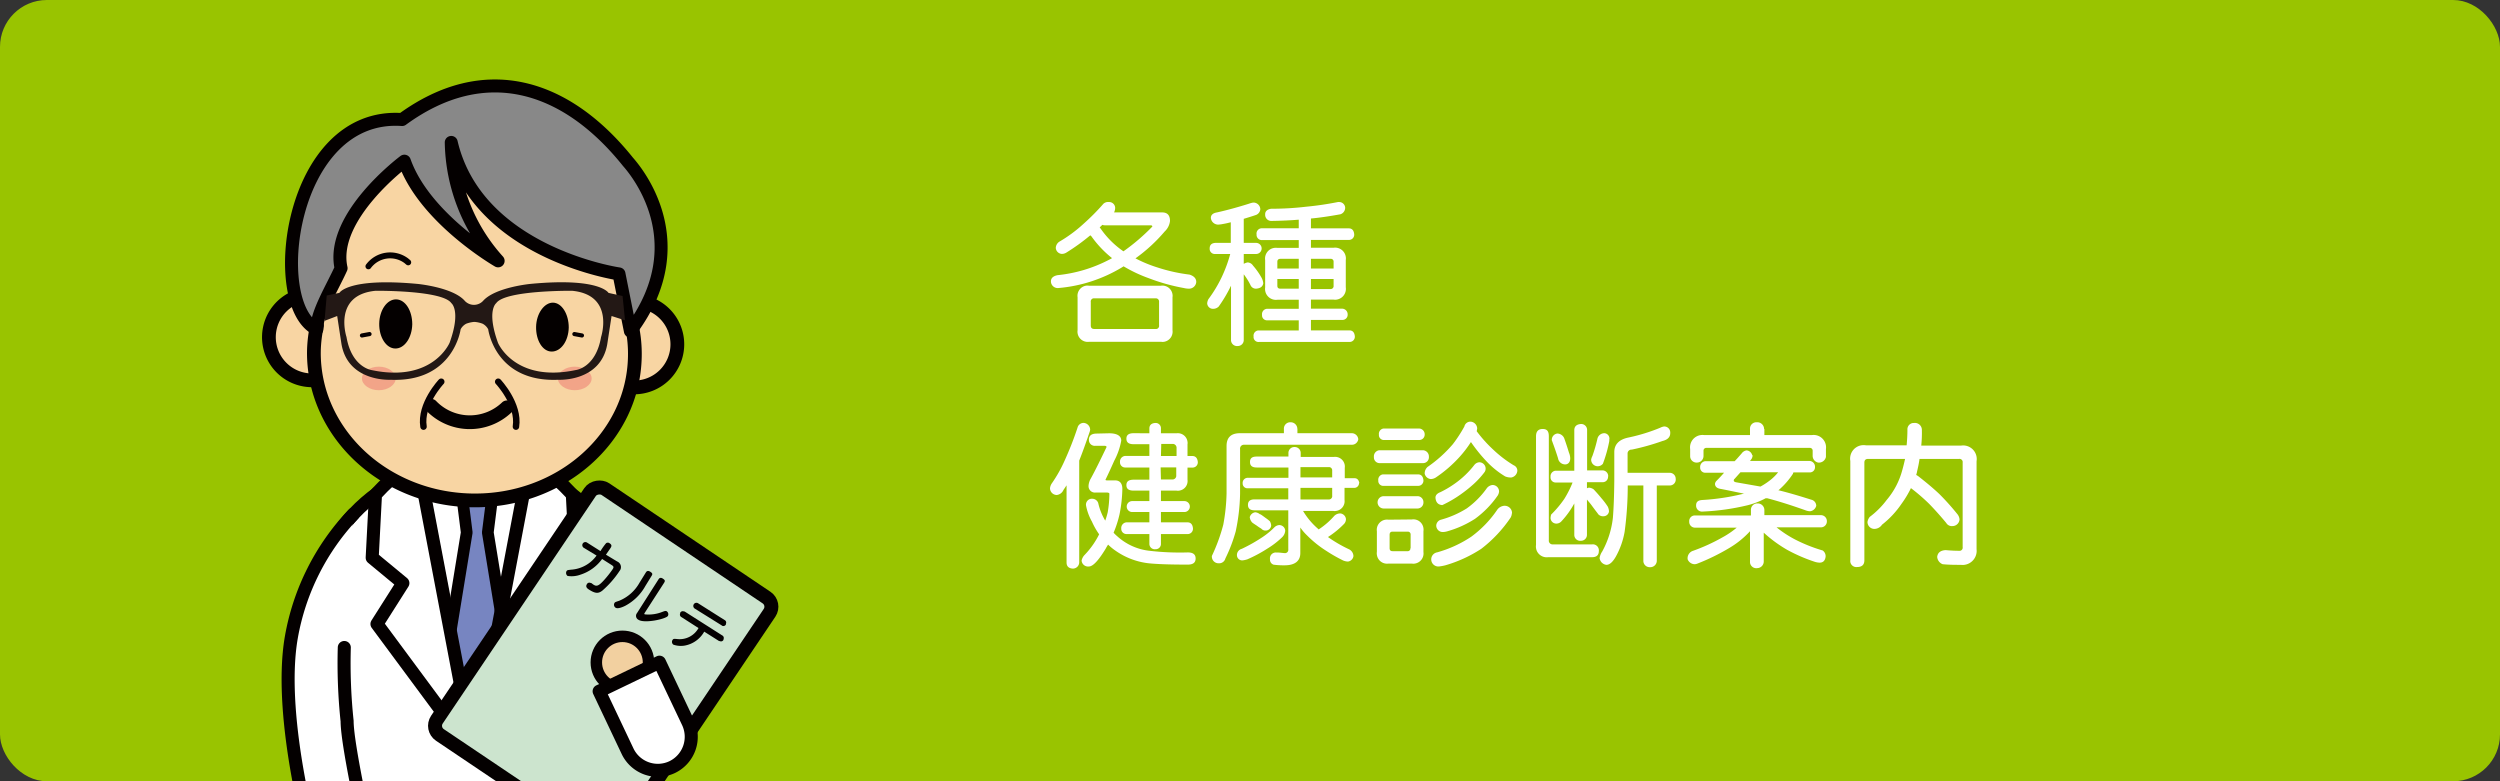 <svg id="レイヤー_1" data-name="レイヤー 1" xmlns="http://www.w3.org/2000/svg" xmlns:xlink="http://www.w3.org/1999/xlink" width="320" height="100" viewBox="0 0 320 100"><rect x="0" y="0" width="320" height="100" fill="#333333" stroke="none"/><defs><style>.cls-1,.cls-10,.cls-14,.cls-16,.cls-17{fill:none;}.cls-2{fill:#99c400;}.cls-3,.cls-5,.cls-6{fill:#fff;}.cls-4{clip-path:url(#clip-path);}.cls-10,.cls-12,.cls-14,.cls-18,.cls-5,.cls-7,.cls-8{stroke:#040000;}.cls-10,.cls-12,.cls-14,.cls-16,.cls-17,.cls-18,.cls-19,.cls-5,.cls-6,.cls-7,.cls-8{stroke-linecap:round;stroke-linejoin:round;}.cls-5{stroke-width:1.67px;}.cls-19,.cls-6{stroke:#060001;}.cls-6{stroke-width:1.49px;}.cls-7{fill:#7785c1;stroke-width:1.5px;}.cls-8,.cls-9{fill:#f8d5a3;}.cls-10,.cls-8{stroke-width:1.76px;}.cls-11{fill:#040000;}.cls-12{fill:#888;stroke-width:1.66px;}.cls-13{fill:#f2a488;}.cls-14{stroke-width:0.76px;}.cls-15{fill:#231815;}.cls-16,.cls-17{stroke:#070002;}.cls-16{stroke-width:0.83px;}.cls-17{stroke-width:0.53px;}.cls-18{fill:#cce4ce;stroke-width:1.79px;}.cls-19{fill:#f2d0a0;stroke-width:1.47px;}</style><clipPath id="clip-path"><rect class="cls-1" width="320" height="100" rx="6"/></clipPath></defs><g id="レイヤー_2" data-name="レイヤー 2"><g id="design"><rect class="cls-2" width="320" height="100" rx="6"/><path class="cls-3" d="M142.74,26.57a1.34,1.34,0,0,1-.14.62h6.16c.68,0,1,.38,1,1.1a2.17,2.17,0,0,1-.68,1.34,20.68,20.68,0,0,1-3.74,3.44,16.69,16.69,0,0,0,2.8,1.16,21.53,21.53,0,0,0,4.12.92c.57.18.86.5.86.94a.92.92,0,0,1-.94.86,2.74,2.74,0,0,1-.64-.08,25.05,25.05,0,0,1-4.5-1.26,18.21,18.21,0,0,1-3.22-1.52l-.22.14a18.8,18.8,0,0,1-8.14,2.64.87.87,0,0,1-.94-.8V36c0-.42.32-.68.86-.78a18.18,18.18,0,0,0,6.48-1.92c.16-.08.32-.16.48-.26a13.68,13.68,0,0,1-2.66-2.82c-.06,0-.1-.08-.1-.12a26.25,26.25,0,0,1-3.1,2.24,1.1,1.1,0,0,1-.56.16.82.82,0,0,1-.78-.78,1,1,0,0,1,.48-.8,17.78,17.78,0,0,0,3.06-2.26,28.34,28.34,0,0,0,2.56-2.58.9.9,0,0,1,.7-.22A.77.77,0,0,1,142.74,26.57Zm5.86,10a1.31,1.31,0,0,1,1.48,1.11,1.15,1.15,0,0,1,0,.37v4.22A1.31,1.31,0,0,1,149,43.75a1.15,1.15,0,0,1-.37,0h-9.22a1.31,1.31,0,0,1-1.48-1.11,1.15,1.15,0,0,1,0-.37V38.05A1.31,1.31,0,0,1,139,36.57a1.15,1.15,0,0,1,.37,0Zm-.24,5.08v-3a.41.41,0,0,0-.35-.46h-7.93a.4.4,0,0,0-.46.33.29.29,0,0,0,0,.13v3c0,.32.14.46.46.46h7.82a.4.4,0,0,0,.46-.33A.29.29,0,0,0,148.36,41.65Zm-7.5-12.42a11.41,11.41,0,0,0,2.94,2.94A26,26,0,0,0,147.5,29c0-.1-.08-.16-.22-.16h-5.86a.87.87,0,0,1-.32-.06c-.12.12-.24.24-.34.32A.64.64,0,0,0,140.86,29.23Z"/><path class="cls-3" d="M161.32,26.79a.87.87,0,0,1-.54.72c-.52.18-1.06.34-1.58.5v3.08h1.58a.71.71,0,1,1,0,1.42H159.2v1.26a2,2,0,0,1,.48-.18.86.86,0,0,1,.7.4,9,9,0,0,1,1.1,1.56,1.91,1.91,0,0,1,.22.7c-.06.42-.36.66-.92.7a.75.75,0,0,1-.72-.46,8.17,8.17,0,0,0-.86-1.38v8.4a.76.76,0,0,1-.76.78h0a.77.77,0,0,1-.87-.78V36.57A18.1,18.1,0,0,1,156,39.23a1,1,0,0,1-.7.3.74.74,0,0,1-.78-.7h0a1.3,1.3,0,0,1,.16-.54,16.71,16.71,0,0,0,1.68-2.78,17.7,17.7,0,0,0,1.11-3h-1.93a.65.65,0,0,1-.7-.59.56.56,0,0,1,0-.13c0-.44.24-.66.7-.7h2V28.45c-.32.08-.63.16-1,.22a4.07,4.07,0,0,1-.61.08.94.94,0,0,1-.94-.86c0-.4.3-.62.78-.7,1.35-.3,2.71-.68,4.11-1.12a3.07,3.07,0,0,1,.52-.14.88.88,0,0,1,.92.84Zm10.86-.22a.87.87,0,0,1-.62.86c-1.44.26-2.68.44-3.76.54v1.26h4.84c.44,0,.66.28.7.78a.67.67,0,0,1-.64.7h-4.9v1h2.9a1.38,1.38,0,0,1,1.56,1.17,1.28,1.28,0,0,1,0,.39v3.5a1.39,1.39,0,0,1-1.17,1.58,1.28,1.28,0,0,1-.39,0h-2.9v1.16h4a.72.72,0,0,1,.7.74v0a.66.66,0,0,1-.62.7H167.8v1.34h4.92c.44,0,.66.28.7.78a.67.67,0,0,1-.66.7h-11.6a.63.63,0,0,1-.7-.7.67.67,0,0,1,.57-.77h5.21V41h-4a.64.64,0,0,1-.7-.57V40.3a.69.69,0,0,1,.59-.77h4.11V38.37H163.5a1.39,1.39,0,0,1-1.56-1.19,1.28,1.28,0,0,1,0-.39v-3.5a1.38,1.38,0,0,1,1.17-1.56,1.27,1.27,0,0,1,.39,0h2.74v-1h-4.68a.67.67,0,0,1-.72-.62V30a.68.68,0,0,1,.72-.78h4.68v-1.1c-1,.08-2.2.14-3.52.16a.78.78,0,0,1-.78-.78v-.08c0-.4.3-.64.78-.7a38,38,0,0,0,4.46-.26,40.11,40.11,0,0,0,4.08-.6h.14a.77.77,0,0,1,.78.68Zm-5.94,7.8V33.13H163.9c-.28,0-.4.14-.4.38v.86Zm0,1.34H163.5v.86c0,.26.12.38.4.38h2.34Zm1.56-1.34h2.9v-.86a.35.35,0,0,0-.31-.38H167.8Zm2.9,2.2v-.86h-2.9V37h2.5A.38.38,0,0,0,170.7,36.57Z"/><path class="cls-3" d="M139.54,55a1.64,1.64,0,0,1-.1.38c-.46,1.36-.9,2.57-1.3,3.58V72a.81.81,0,0,1-.84.78h0q-.78-.06-.78-.78V62.12c-.14.22-.28.42-.4.6a1.06,1.06,0,0,1-.86.64.88.88,0,0,1-.86-.86,1.35,1.35,0,0,1,.24-.64,17.46,17.46,0,0,0,1.64-2.92,41.8,41.8,0,0,0,1.64-4.19.8.8,0,0,1,.78-.62A.89.89,0,0,1,139.54,55Zm2.42.46c1,0,1.56.32,1.56.94a8.8,8.8,0,0,1-.9,2.58c-.48,1.09-.86,1.89-1.12,2.43,0,.05.08.08.22.08h1c.62,0,.94.38.94,1.1a17.66,17.66,0,0,1-.36,3.24,13.82,13.82,0,0,1-.76,2.36,5.67,5.67,0,0,0,.5.48,7.32,7.32,0,0,0,4,1.82,33.42,33.42,0,0,0,5,.22c.67,0,1,.26,1,.78s-.33.78-1,.78q-3.48,0-5.1-.18a9.18,9.18,0,0,1-4.18-1.62,6.76,6.76,0,0,1-.92-.76,5.09,5.09,0,0,0-.3.5c-.92,1.52-1.64,2.3-2.16,2.3a.83.83,0,0,1-.93-.71.17.17,0,0,1,0-.07,1.48,1.48,0,0,1,.4-.72,10.52,10.52,0,0,0,1.78-2.5l.06-.12a9.26,9.26,0,0,1-.92-1.62,6.76,6.76,0,0,1-.76-2.08.76.76,0,0,1,.67-.85h.11a.81.81,0,0,1,.78.54,7.64,7.64,0,0,0,.9,2.26,9.61,9.61,0,0,0,.32-1.08A14.27,14.27,0,0,0,142,63.2c0-.1-.14-.16-.4-.16h-1.32a.82.82,0,0,1-.94-.68,1.13,1.13,0,0,1,0-.26,2.14,2.14,0,0,1,.3-.88c.58-1.06,1.24-2.41,2-4,0-.1-.1-.16-.3-.16h-1.1a.75.75,0,0,1-.86-.78c0-.5.3-.74.86-.78Zm5.16,0v-.62c0-.44.28-.68.78-.7a.67.67,0,0,1,.7.64v.68h2a1.25,1.25,0,0,1,1.4,1.08.91.91,0,0,1,0,.33v1.5h.62c.44,0,.66.3.7.77a.67.67,0,0,1-.63.71H152V61.4a1.24,1.24,0,0,1-1.06,1.4,1,1,0,0,1-.34,0h-2v1.34h3a.7.7,0,0,1,0,1.4h-3v1.32H152c.44,0,.66.3.7.78a.68.68,0,0,1-.64.72H148.6V69.6a.67.67,0,0,1-.64.7h-.06a.69.69,0,0,1-.78-.7V68.36h-2.9a.67.67,0,0,1-.7-.64v-.08a.73.73,0,0,1,.66-.78h2.94V65.54h-2.2a.7.7,0,0,1,0-1.4h2.2V62.8h-2c-.64,0-.94-.22-.94-.7s.3-.7.94-.7h2V59.84h-3.06a.66.66,0,0,1-.7-.62v-.09a.72.72,0,0,1,.65-.77h3.11v-1.5h-2c-.64,0-.94-.23-.94-.71s.3-.7.94-.7Zm1.48,2.91h2v-1a.5.5,0,0,0-.44-.55h-1.52Zm0,3H150a.49.49,0,0,0,.56-.41V59.83h-2Z"/><path class="cls-3" d="M166.07,54.91v.54H173a.84.84,0,0,1,.86.78.83.83,0,0,1-.86.7H159.27a.49.49,0,0,0-.54.43.29.29,0,0,0,0,.13V63.2a25.17,25.17,0,0,1-.56,4.82,19.57,19.57,0,0,1-1.32,3.46.82.82,0,0,1-.86.62.85.85,0,0,1-.87-.81.53.53,0,0,1,0-.13,22.8,22.8,0,0,0,1.46-4,24.45,24.45,0,0,0,.42-4V57.09c0-1.08.56-1.64,1.72-1.64h5.62v-.54a.81.81,0,0,1,.76-.86h.11a.85.85,0,0,1,.85.83Zm-1.56,13a1.29,1.29,0,0,1-.4.86,10.78,10.78,0,0,1-1.9,1.46,17.71,17.71,0,0,1-2.54,1.36,2.82,2.82,0,0,1-.64.14.67.67,0,0,1-.7-.62.82.82,0,0,1,.62-.86,20.58,20.58,0,0,0,2.74-1.56,9.73,9.73,0,0,0,1.48-1.24,1,1,0,0,1,.56-.24.76.76,0,0,1,.78.76v-.06Zm9.45-6.1a.62.62,0,0,1-.6.64H172.1V64A1.25,1.25,0,0,1,171,65.4a1,1,0,0,1-.34,0h-3.87a9.31,9.31,0,0,0,1.91,2.28s.06.08.1.08a9.77,9.77,0,0,0,2-1.74,1.08,1.08,0,0,1,.78-.3.81.81,0,0,1,.7.7.89.89,0,0,1-.3.7,11.53,11.53,0,0,1-2,1.62,17.2,17.2,0,0,0,2.72,1.58,1,1,0,0,1,.54.86.81.81,0,0,1-.7.7,1.69,1.69,0,0,1-.62-.14,19.67,19.67,0,0,1-2.14-1.22,14.09,14.09,0,0,1-2.49-2,6.25,6.25,0,0,1-.85-1V70.8c0,1-.69,1.56-2,1.56a9.86,9.86,0,0,1-1.42-.08.67.67,0,0,1-.46-.7.75.75,0,0,1,.78-.86h.1c.36,0,.7.06,1,.08a.42.42,0,0,0,.46-.37.21.21,0,0,0,0-.11v-5h-4.3c-.58,0-.86-.22-.86-.7s.28-.7.86-.7h4.3V62.5H159.7a.61.61,0,0,1-.64-.58v-.06a.65.65,0,0,1,.6-.7h5.26V59.84h-4.06c-.58,0-.86-.22-.86-.71s.28-.69.86-.69h4.06V58a.75.75,0,0,1,.72-.78h.07a.76.76,0,0,1,.78.76v.51h4.22a1.25,1.25,0,0,1,1.42,1.06,1.29,1.29,0,0,1,0,.34v1.32h1.24c.35,0,.55.21.63.65Zm-12.65,4c.22.14.44.3.68.48a4.71,4.71,0,0,1,.56.44,1.21,1.21,0,0,1,.16.56.7.7,0,0,1-.7.62.68.68,0,0,1-.56-.24,6.25,6.25,0,0,1-.6-.4c-.22-.14-.4-.26-.56-.38a1.16,1.16,0,0,1-.32-.7.85.85,0,0,1,.7-.62,1.11,1.11,0,0,1,.64.29Zm5.15-4.7h4.06v-.87a.41.41,0,0,0-.36-.45h-3.7Zm0,2.82h3.6a.42.42,0,0,0,.46-.37.21.21,0,0,0,0-.11v-1h-4.06Z"/><path class="cls-3" d="M182.9,58.49a.75.75,0,0,1-.71.79h-5.55a.73.73,0,0,1-.78-.68v-.11a.79.79,0,0,1,.7-.86h5.56a.8.8,0,0,1,.78.82Zm-2.18,8a1.3,1.3,0,0,1,1.48,1.11,1.34,1.34,0,0,1,0,.4v2.66a1.31,1.31,0,0,1-1.11,1.48,1.15,1.15,0,0,1-.37,0h-3A1.31,1.31,0,0,1,176.24,71a1.15,1.15,0,0,1,0-.37V68a1.31,1.31,0,0,1,1.11-1.48,1.15,1.15,0,0,1,.37,0Zm1.48-2.2a.77.77,0,0,1-.74.8h-4.34a.79.79,0,0,1,0-1.58h4.3a.76.76,0,0,1,.78.76h0Zm0-2.8a.67.67,0,0,1-.64.7h-4.44a.64.64,0,0,1-.7-.57v-.13a.69.69,0,0,1,.59-.77h4.49c.44,0,.66.29.7.77Zm.16-5.87a.69.69,0,0,1-.68.7H177.2a.64.64,0,0,1-.7-.57v-.13a.69.69,0,0,1,.59-.77h4.55a.74.74,0,0,1,.72.76h0Zm-1.8,14.53v-1.7a.36.36,0,0,0-.31-.4h-2c-.26,0-.38.14-.38.4v1.7c0,.28.12.4.38.4h1.88a.35.35,0,0,0,.4-.29.24.24,0,0,0,0-.12Zm8.52-15.31-.06.36a16.94,16.94,0,0,0,2.12,2.36,15.39,15.39,0,0,0,2.62,2,.74.74,0,0,1,.46.69.94.94,0,0,1-.78.87,1.89,1.89,0,0,1-.78-.14,11.22,11.22,0,0,1-2.32-1.86,20.06,20.06,0,0,1-2.06-2.54,14.19,14.19,0,0,1-1.54,2,16.5,16.5,0,0,1-2.9,2.5,1.26,1.26,0,0,1-.7.24.88.88,0,0,1-.78-.7,1.1,1.1,0,0,1,.38-.86,16.74,16.74,0,0,0,3.22-2.9,17.67,17.67,0,0,0,1.48-2.27.79.79,0,0,1,.78-.62.91.91,0,0,1,.86.86Zm4.44,10.87a1.3,1.3,0,0,1-.16.54,17,17,0,0,1-3.76,4,17,17,0,0,1-4.6,2.11,6,6,0,0,1-.74.14.91.91,0,0,1-.3-1.8,15.26,15.26,0,0,0,4.36-2,14.15,14.15,0,0,0,3.36-3.5,1.25,1.25,0,0,1,.86-.46.94.94,0,0,1,1,.9v.06Zm-3.36-5.78a.78.78,0,0,1-.16.53A10.9,10.9,0,0,1,188.58,62,17.45,17.45,0,0,1,187,63.26a15,15,0,0,1-2.36,1.38.24.24,0,0,1-.12,0c-.48-.06-.74-.38-.78-.94,0-.3.2-.54.62-.7a12.49,12.49,0,0,0,1.8-1.06,11.58,11.58,0,0,0,2.58-2.46.89.89,0,0,1,.62-.31.82.82,0,0,1,.8.75Zm1.72,3a1.19,1.19,0,0,1-.16.48,12.42,12.42,0,0,1-2.92,3A13.13,13.13,0,0,1,185.28,68a2.27,2.27,0,0,1-.58.1.83.83,0,0,1-.86-.8v-.06a.83.83,0,0,1,.54-.7,12.41,12.41,0,0,0,3.36-1.46,11,11,0,0,0,2.58-2.6,1.07,1.07,0,0,1,.7-.4.83.83,0,0,1,.86.8h0Z"/><path class="cls-3" d="M198.25,55.85V69.14a.48.48,0,0,0,.41.54h5.13a.77.77,0,0,1,.86.67.61.61,0,0,1,0,.19c0,.52-.3.78-.86.78h-5.62a1.38,1.38,0,0,1-1.56-1.17,1.28,1.28,0,0,1,0-.39V55.85c0-.62.28-.94.86-.94S198.25,55.23,198.25,55.85ZM205.83,61a.68.68,0,0,1-.64.72h-2.06v.78a1.13,1.13,0,0,1,.24-.08,1.16,1.16,0,0,1,.62.22c.32.34.66.72,1,1.14a9.2,9.2,0,0,1,.8,1.06,1.46,1.46,0,0,1,.16.62.7.7,0,0,1-.7.62.83.83,0,0,1-.64-.22c-.24-.32-.52-.68-.84-1.12s-.46-.56-.64-.8v4.5a.76.76,0,0,1-.76.78h0a.76.76,0,0,1-.86-.78v-4a11.19,11.19,0,0,1-1.64,2.28.88.88,0,0,1-.62.3.74.74,0,0,1-.78-.7h0a1.77,1.77,0,0,1,.08-.46,13.39,13.39,0,0,0,1.68-2,12.92,12.92,0,0,0,1.06-2.1h-2.12a.65.65,0,0,1-.7-.59.56.56,0,0,1,0-.13.72.72,0,0,1,.63-.79h2.41V55.07c0-.5.3-.76.86-.8a.76.76,0,0,1,.78.76v5.18h2a.74.74,0,0,1,.7.78Zm-5.62-4.93c.24.66.44,1.29.62,1.88a1.93,1.93,0,0,1,.16.71c0,.47-.24.74-.56.78a.92.92,0,0,1-1-.78c-.18-.58-.44-1.35-.8-2.31h0a.81.81,0,0,1,.72-.86A1,1,0,0,1,200.21,56.07Zm5.78.16v.22a17.23,17.23,0,0,1-.82,2.91.86.86,0,0,1-.7.32.84.84,0,0,1-.8-.87,1.72,1.72,0,0,1,.16-.45,18.63,18.63,0,0,0,.64-2.21.92.92,0,0,1,.92-.7.69.69,0,0,1,.61.78Zm7.8-.78c0,.5-.34.84-1,1a29.61,29.61,0,0,1-3.92,1.1.5.5,0,0,0-.54.46v2.51h5.38a.76.76,0,0,1,.78.76v0a.76.76,0,0,1-.78.86h-1.64v9.6a.83.83,0,0,1-.8.86h-.06a.81.81,0,0,1-.86-.76v-9.7h-2a43.69,43.69,0,0,1-.4,5.94,10.11,10.11,0,0,1-1.12,3.16c-.4.7-.8,1.06-1.22,1.06a1,1,0,0,1-.86-.86,2,2,0,0,1,.34-.86,11.64,11.64,0,0,0,1.36-4.3c.1-1.24.16-2.82.18-4.76V57.87c0-1,.62-1.64,1.88-1.88a23.16,23.16,0,0,0,4-1.24,1.6,1.6,0,0,1,.48-.16.76.76,0,0,1,.8.73.56.56,0,0,1,0,.13Z"/><path class="cls-3" d="M233.84,66.72a.76.76,0,0,1-.76.78H227.4a14.21,14.21,0,0,0,2.46,1.6,20,20,0,0,0,3.44,1.36.89.89,0,0,1,.38.78q-.09.78-.78.78a2.27,2.27,0,0,1-.58-.1,21.15,21.15,0,0,1-3.56-1.54,17,17,0,0,1-3-2.2v3.68a.85.85,0,0,1-.82.86h0A.81.81,0,0,1,224,72V68a11.61,11.61,0,0,1-2.68,2.16,27.26,27.26,0,0,1-4.1,2,1,1,0,0,1-.34.06,1,1,0,0,1-.86-.62,1,1,0,0,1,.7-1.1,23.63,23.63,0,0,0,3.76-1.72,10.82,10.82,0,0,0,1.82-1.24H217a.74.74,0,0,1-.78-.7v-.08a.72.72,0,0,1,.65-.78h7.25V65.3a.81.81,0,0,1,.76-.86h.1a.85.85,0,0,1,.86.82v.68h7.26a.76.76,0,0,1,.74.76Zm-8-11.81v.78h6.08a1.59,1.59,0,0,1,1.8,1.35,1.7,1.7,0,0,1,0,.45v1a.92.92,0,0,1-1,.72.89.89,0,0,1-.7-.93v-.57a.35.35,0,0,0-.32-.38H218.44a.35.35,0,0,0-.39.31v.72a.85.85,0,0,1-.85.85h0a.82.82,0,0,1-.86-.78v-.94a1.59,1.59,0,0,1,1.35-1.8,1.69,1.69,0,0,1,.45,0H224v-.78a.81.81,0,0,1,.76-.86h.1a.87.87,0,0,1,.94.8v.06Zm-1.5,3.37a1.07,1.07,0,0,1-.14.46L224,59h7.62a.74.74,0,0,1,.7.78h0a.66.66,0,0,1-.63.69h-2.13a.49.49,0,0,0-.06.17,10,10,0,0,1-1.84,2.1h-.06l.56.14c1.08.28,2.3.64,3.68,1.08a.81.81,0,0,1,.64.78.93.93,0,0,1-.78.7,1.61,1.61,0,0,1-.48-.08c-1.84-.66-3.48-1.18-5-1.58H226a10.19,10.19,0,0,1-2.26.88,29.81,29.81,0,0,1-5.79.82.76.76,0,0,1-.85-.78c0-.48.27-.66.78-.7a28.54,28.54,0,0,0,5.28-.8h.14c-1-.2-2-.42-3.06-.62q-.72-.12-.72-.66a.71.71,0,0,1,.16-.34c.34-.34.68-.7,1-1.07h-2.36a.65.65,0,0,1-.7-.6v-.09a.74.74,0,0,1,.67-.79h3.75c.3-.31.6-.66.9-1a.93.93,0,0,1,.62-.38.8.8,0,0,1,.72.62Zm-1.56,2.17-.76.85a.25.25,0,0,0-.1.18c0,.14.1.22.34.26l3.08.54a8.55,8.55,0,0,0,1.14-.74,5.78,5.78,0,0,0,1.12-1.09Z"/><path class="cls-3" d="M244.05,57c.06-.66.1-1.34.1-2a.81.81,0,0,1,.76-.86h.1A.89.89,0,0,1,246,55v.1a15.26,15.26,0,0,1-.08,1.94H251a1.74,1.74,0,0,1,2,1.43,1.82,1.82,0,0,1,0,.57V70.3a1.8,1.8,0,0,1-1.57,2,1.55,1.55,0,0,1-.43,0c-.72,0-1.5,0-2.34-.08a1.09,1.09,0,0,1-.7-.94c.06-.52.4-.8,1-.86h.14c.68.06,1.22.08,1.66.08a.4.4,0,0,0,.46-.33.29.29,0,0,0,0-.13V59.21a.41.41,0,0,0-.34-.47.48.48,0,0,0-.12,0H245.7c-.08.58-.2,1.12-.32,1.63a1.51,1.51,0,0,1-.1.37c0,.1.16.13.24.2q1.62,1.26,2.7,2.28a31.09,31.09,0,0,1,2.3,2.56,1.23,1.23,0,0,1,.3.7.91.91,0,0,1-.92.86.82.82,0,0,1-.78-.4c-.76-.92-1.5-1.74-2.2-2.46a24.32,24.32,0,0,0-2.32-2,13.08,13.08,0,0,1-1.2,2,11.79,11.79,0,0,1-2.5,2.68,1.19,1.19,0,0,1-1,.54.88.88,0,0,1-.86-.9v0a1.34,1.34,0,0,1,.29-.64A10.69,10.69,0,0,0,241.49,64a9.74,9.74,0,0,0,2-3.82c.14-.48.26-1,.36-1.44h-4.72c-.33,0-.49.15-.49.47V71.72c0,.56-.31.86-.93.86a.78.78,0,0,1-.87-.66.67.67,0,0,1,0-.2V59a1.73,1.73,0,0,1,1.41-2,1.94,1.94,0,0,1,.59,0Z"/><g class="cls-4"><path class="cls-5" d="M73.85,108.15s6.22-16.61,7.35-27.44C82.29,70.25,74.1,60,61.74,59.09H60.39c-12.38.43-21,10.31-20.32,20.8.68,10.86,6.22,27.71,6.22,27.71C47.72,113.54,70.81,113.81,73.85,108.15Z"/><path class="cls-5" d="M45.21,65.83a30.54,30.54,0,0,0-7.92,15.75c-1.85,10.67,3.16,27.8,3.16,27.8l6.88-1.08s-2.9-12.69-2.9-16a70.59,70.59,0,0,1-.36-9.42"/><polygon class="cls-6" points="54.29 63.12 60.66 96.63 67.03 63.12 54.29 63.12"/><polygon class="cls-7" points="63.26 61.66 58.92 61.66 59.74 68.16 56.57 87.61 60.66 96.63 65.61 87.61 62.44 68.16 63.26 61.66"/><path class="cls-5" d="M67,63.12,60.66,96.63,73.07,79.87l-3.32-5.23,3.93-3.25-.42-8.06S67,56,67,63.12Z"/><path class="cls-5" d="M54.29,63.12l6.37,33.51L48.25,79.87l3.32-5.23-3.93-3.25.42-8.06S54.29,56,54.29,63.12Z"/><path class="cls-8" d="M45.46,43.24a5.52,5.52,0,1,0-5.64,5.44,5.53,5.53,0,0,0,5.64-5.44Z"/><path class="cls-8" d="M86.7,44.14a5.52,5.52,0,1,0-5.63,5.45,5.52,5.52,0,0,0,5.63-5.45Z"/><path class="cls-9" d="M82.34,35c.23-11.15-9.25-20.38-21.16-20.63s-21.76,8.6-22,19.75a19.08,19.08,0,0,0,1.39,7.54,17.38,17.38,0,0,0-.39,3.21C40,55.22,49,63.82,60.34,64.05s20.71-8,20.92-18.37a16.9,16.9,0,0,0-.36-3.88A19.12,19.12,0,0,0,82.34,35Z"/><path class="cls-10" d="M82.34,35c.23-11.15-9.25-20.38-21.16-20.63s-21.76,8.6-22,19.75a19.08,19.08,0,0,0,1.39,7.54,17.38,17.38,0,0,0-.39,3.21C40,55.22,49,63.82,60.34,64.05s20.71-8,20.92-18.37a16.9,16.9,0,0,0-.36-3.88A19.12,19.12,0,0,0,82.34,35Z"/><path class="cls-11" d="M52.77,41.51c0-1.74-.88-3.16-2.05-3.19s-2.15,1.37-2.18,3.1.88,3.17,2.05,3.19S52.73,43.25,52.77,41.51Z"/><path class="cls-11" d="M72.8,41.93c0-1.74-.89-3.16-2-3.19s-2.15,1.37-2.18,3.1.83,3.16,2,3.16S72.76,43.67,72.8,41.93Z"/><path class="cls-10" d="M64.88,52.14a6.86,6.86,0,0,1-9.69-.2h0"/><path class="cls-12" d="M80.69,42.38l-1.46-7.32S61.09,32.45,57.76,18.23a23.19,23.19,0,0,0,6,15.16s-9.4-5.41-12-12.76c0,0-9.56,7.11-8.1,13.7-1.14,2.52-3.17,5.79-3.1,7.8C34.13,39.13,37,14.3,51.47,15.3c10.62-7.76,21-4.43,28.86,5.35C80.27,20.65,89.77,30.31,80.69,42.38Z"/><path class="cls-13" d="M50.65,48.44c0,.83-1,1.51-2.16,1.51s-2.16-.68-2.16-1.51,1-1.51,2.16-1.51S50.65,47.61,50.65,48.44Z"/><path class="cls-13" d="M75.73,48.44c0,.83-1,1.51-2.16,1.51s-2.16-.68-2.16-1.51,1-1.51,2.16-1.51S75.73,47.61,75.73,48.44Z"/><path class="cls-14" d="M47.16,34.09A3.46,3.46,0,0,1,52,33.37l.25.21"/><path class="cls-15" d="M79.69,37.89l-1.8-.4s-1.13-2-10-1.15c0,0-4.4.42-6,2.11a1.6,1.6,0,0,1-2.25.2,1.26,1.26,0,0,1-.2-.2c-1.57-1.69-6-2.11-6-2.11-8.92-.83-10,1.15-10,1.15l-1.62.33-.28,3.25,1.62-.62.55,3.6c.85,4.86,6.25,4.56,6.25,4.56,8.1.36,9-6.46,9-6.46a1.69,1.69,0,0,1,.73-.72,3.78,3.78,0,0,1,.94-.22h.19a3.78,3.78,0,0,1,.94.22,1.69,1.69,0,0,1,.73.72s.86,6.82,9,6.46c0,0,5.4.3,6.24-4.56l.55-3.6L80,41Zm-22.15,6S55.39,49,47.61,47.38c0,0-2.58-.3-3.26-4.25,0,0-1.78-5.38,3.72-5.91,0,0,8.55-.09,9.7,1.58,0,0,1.28.94-.23,5.1Zm19.4-.77c-.68,4-3.26,4.25-3.26,4.25C65.9,49,63.75,43.9,63.75,43.9c-1.51-4.16-.23-5.1-.23-5.1,1.15-1.67,9.71-1.58,9.71-1.58,5.49.53,3.71,5.91,3.71,5.91Z"/><path class="cls-16" d="M56.48,48.86s-2.73,2.88-2.27,5.75"/><path class="cls-16" d="M63.77,48.86s2.72,2.88,2.27,5.75"/><line class="cls-17" x1="47.3" y1="42.76" x2="46.33" y2="42.94"/><line class="cls-17" x1="73.52" y1="42.76" x2="74.49" y2="42.94"/><rect class="cls-18" x="58.24" y="71.43" width="37.93" height="27.69" rx="1.41" transform="translate(-36.64 101.72) rotate(-56.06)"/><circle class="cls-19" cx="79.67" cy="84.79" r="3.34"/><path class="cls-11" d="M79,71.87a.78.78,0,0,1,.43,1,.82.82,0,0,1-.12.2A12.29,12.29,0,0,1,77.1,75.6c-.48.37-.86.41-1.69-.12-.21-.13-.51-.35-.29-.7a.35.35,0,0,1,.48-.16l.07,0,.3.22c.39.24.64.2,1.37-.61a13.55,13.55,0,0,0,1.1-1.4c.14-.24.12-.33-.14-.5l-1.23-.78a5.47,5.47,0,0,1-2.75,2,3.28,3.28,0,0,1-1.67.17.48.48,0,0,1-.13-.62c.09-.13.15-.13.57-.18a4.35,4.35,0,0,0,3.27-1.81l-1.65-1a.4.4,0,0,1-.11-.55.39.39,0,0,1,.54-.11h0l1.72,1.09a8.62,8.62,0,0,1,.71-1,.36.36,0,0,1,.46,0c.36.23.23.44.07.68l-.54.78Z"/><path class="cls-11" d="M82.66,73.29c.08-.14.24-.32.57-.11s.31.32.15.57L82.61,75a6.35,6.35,0,0,1-2.54,2.52c-.15.08-.95.48-1.27.27a.45.45,0,0,1-.15-.6c.07-.12.12-.13.6-.29a5.25,5.25,0,0,0,2.6-2.3Zm-.12,5.13c-.07.1-.11.17,0,.22a4.8,4.8,0,0,0,2.22-.31c.32-.12.45-.17.59-.08a.46.46,0,0,1,.14.59c-.25.39-3,1-3.77.49a.56.56,0,0,1-.24-.77.83.83,0,0,1,.08-.12l2.72-4.27c.1-.16.25-.31.56-.11s.31.31.15.56Z"/><path class="cls-11" d="M87.24,79a.36.36,0,0,1-.18-.47.2.2,0,0,1,0-.08.36.36,0,0,1,.49-.18l.08,0,4.81,3.06a.37.37,0,0,1,.17.49.16.16,0,0,1,0,.07.35.35,0,0,1-.48.17l-.08,0-1.91-1.21a3.59,3.59,0,0,1-2.47,1.78,2.94,2.94,0,0,1-1.47-.11.44.44,0,0,1-.11-.61c.1-.16.2-.15.61-.11a2.76,2.76,0,0,0,2.71-1.41Zm5.5.36a.36.36,0,0,1,.18.48.35.35,0,0,1,0,.08.36.36,0,0,1-.46.19l-.1-.07L88.93,77.9a.4.4,0,0,1,.43-.68Z"/><path class="cls-5" d="M84.41,84.76l3.65,7.69a4.31,4.31,0,0,1-2,5.73h0a4.29,4.29,0,0,1-5.72-2l-3.65-7.7Z"/></g></g></g></svg>